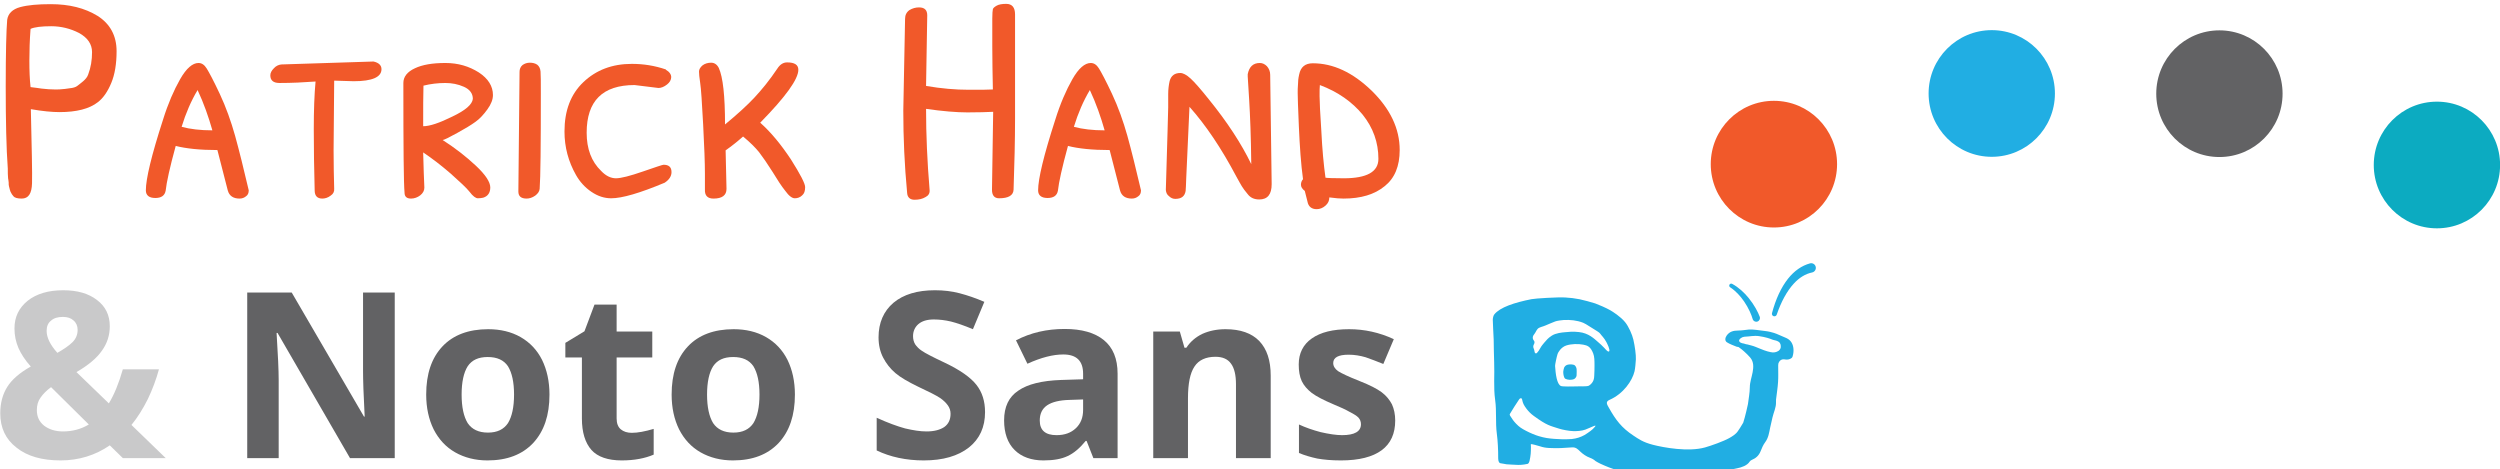 <?xml version="1.0" encoding="UTF-8" standalone="no"?>
<!DOCTYPE svg PUBLIC "-//W3C//DTD SVG 1.1//EN" "http://www.w3.org/Graphics/SVG/1.1/DTD/svg11.dtd">
<svg width="100%" height="100%" viewBox="0 0 570 107" version="1.1" xmlns="http://www.w3.org/2000/svg" xmlns:xlink="http://www.w3.org/1999/xlink" xml:space="preserve" style="fill-rule:evenodd;clip-rule:evenodd;stroke-linejoin:round;stroke-miterlimit:2;">
    <g transform="matrix(1,0,0,1,-42524.6,-23316.1)">
        <g transform="matrix(0.75,0,0,7.285,42089.6,19104.2)">
            <g transform="matrix(0.793,0,0,0.755,364.553,-8.076)">
                <g transform="matrix(0.509,0,0,0.078,-61.214,744.606)">
                    <g transform="matrix(222.666,0,0,156.313,647.202,514.078)">
                        <path d="M0.057,-0.102C0.052,-0.171 0.05,-0.264 0.05,-0.381C0.05,-0.498 0.052,-0.573 0.055,-0.608C0.058,-0.629 0.073,-0.644 0.099,-0.651C0.125,-0.658 0.159,-0.661 0.202,-0.661C0.265,-0.661 0.317,-0.648 0.361,-0.621C0.403,-0.594 0.425,-0.554 0.425,-0.501C0.425,-0.458 0.419,-0.422 0.407,-0.393C0.395,-0.364 0.38,-0.342 0.362,-0.328C0.333,-0.305 0.289,-0.294 0.232,-0.294C0.207,-0.294 0.175,-0.297 0.135,-0.304C0.138,-0.171 0.14,-0.087 0.139,-0.052C0.138,-0.017 0.127,-0 0.104,-0C0.089,-0 0.08,-0.003 0.076,-0.008C0.072,-0.013 0.069,-0.017 0.068,-0.02C0.067,-0.022 0.065,-0.025 0.064,-0.03C0.063,-0.035 0.062,-0.039 0.061,-0.042C0.06,-0.045 0.06,-0.049 0.06,-0.055C0.059,-0.061 0.059,-0.066 0.058,-0.069C0.057,-0.079 0.057,-0.09 0.057,-0.102ZM0.342,-0.498C0.342,-0.525 0.327,-0.547 0.298,-0.563C0.269,-0.578 0.237,-0.586 0.204,-0.586C0.171,-0.586 0.147,-0.583 0.134,-0.577C0.131,-0.538 0.13,-0.502 0.13,-0.469C0.13,-0.436 0.131,-0.406 0.134,-0.379C0.152,-0.377 0.164,-0.375 0.171,-0.374C0.188,-0.372 0.203,-0.371 0.216,-0.371C0.228,-0.371 0.236,-0.371 0.241,-0.372C0.245,-0.372 0.253,-0.373 0.266,-0.375C0.278,-0.376 0.287,-0.379 0.292,-0.383C0.297,-0.387 0.304,-0.392 0.312,-0.399C0.32,-0.406 0.326,-0.413 0.329,-0.422C0.338,-0.446 0.342,-0.471 0.342,-0.498Z" style="fill:rgb(241,89,42);fill-rule:nonzero;"/>
                    </g>
                    <g transform="matrix(222.666,0,0,156.313,754.304,514.078)">
                        <path d="M0.11,-0.027C0.107,-0.01 0.095,-0.002 0.075,-0.002C0.054,-0.002 0.043,-0.011 0.043,-0.028C0.043,-0.067 0.062,-0.147 0.101,-0.268C0.118,-0.323 0.138,-0.369 0.159,-0.406C0.18,-0.443 0.201,-0.461 0.221,-0.461C0.232,-0.461 0.241,-0.455 0.249,-0.442C0.257,-0.429 0.272,-0.401 0.293,-0.356C0.314,-0.311 0.331,-0.263 0.345,-0.213C0.359,-0.162 0.374,-0.101 0.391,-0.028C0.391,-0.019 0.388,-0.012 0.382,-0.008C0.376,-0.003 0.369,-0 0.36,-0C0.339,-0 0.325,-0.009 0.32,-0.028L0.285,-0.165C0.226,-0.165 0.179,-0.17 0.144,-0.179C0.124,-0.106 0.113,-0.055 0.11,-0.027ZM0.218,-0.369C0.196,-0.332 0.178,-0.29 0.164,-0.244C0.193,-0.236 0.228,-0.232 0.268,-0.232C0.255,-0.278 0.239,-0.324 0.218,-0.369Z" style="fill:rgb(241,89,42);fill-rule:nonzero;"/>
                    </g>
                    <g transform="matrix(222.666,0,0,156.313,852.278,514.078)">
                        <path d="M0.24,-0.401L0.238,-0.164C0.238,-0.115 0.239,-0.071 0.24,-0.034C0.241,-0.024 0.237,-0.016 0.228,-0.01C0.219,-0.003 0.209,-0 0.2,-0C0.183,-0 0.174,-0.009 0.174,-0.028C0.172,-0.101 0.171,-0.17 0.171,-0.236C0.171,-0.301 0.173,-0.355 0.177,-0.398C0.137,-0.395 0.096,-0.393 0.055,-0.393C0.034,-0.393 0.024,-0.402 0.024,-0.419C0.024,-0.427 0.028,-0.435 0.036,-0.443C0.043,-0.451 0.052,-0.455 0.061,-0.456L0.373,-0.466C0.391,-0.462 0.4,-0.453 0.4,-0.44C0.4,-0.413 0.369,-0.399 0.306,-0.399L0.24,-0.401Z" style="fill:rgb(241,89,42);fill-rule:nonzero;"/>
                    </g>
                    <g transform="matrix(222.666,0,0,156.313,948.024,514.078)">
                        <path d="M0.115,-0.037C0.115,-0.027 0.11,-0.018 0.101,-0.011C0.092,-0.004 0.081,-0 0.07,-0C0.055,-0 0.048,-0.007 0.048,-0.02C0.045,-0.051 0.044,-0.176 0.044,-0.393C0.044,-0.414 0.057,-0.431 0.083,-0.443C0.108,-0.455 0.142,-0.461 0.186,-0.461C0.229,-0.461 0.266,-0.45 0.299,-0.429C0.331,-0.408 0.347,-0.382 0.347,-0.352C0.347,-0.337 0.341,-0.321 0.328,-0.303C0.315,-0.285 0.302,-0.271 0.288,-0.261C0.273,-0.25 0.253,-0.238 0.226,-0.223C0.199,-0.208 0.183,-0.2 0.177,-0.199C0.219,-0.172 0.256,-0.143 0.289,-0.112C0.322,-0.081 0.338,-0.056 0.338,-0.038C0.338,-0.02 0.33,-0.008 0.314,-0.003C0.309,-0.002 0.303,-0.001 0.296,-0.001C0.289,-0.001 0.279,-0.008 0.268,-0.023C0.257,-0.037 0.235,-0.057 0.204,-0.085C0.173,-0.112 0.142,-0.136 0.111,-0.157C0.112,-0.104 0.114,-0.064 0.115,-0.038L0.115,-0.037ZM0.111,-0.246C0.133,-0.246 0.166,-0.257 0.21,-0.279C0.254,-0.3 0.277,-0.32 0.279,-0.339C0.279,-0.357 0.269,-0.371 0.249,-0.38C0.229,-0.389 0.208,-0.393 0.186,-0.393C0.161,-0.393 0.136,-0.39 0.112,-0.384C0.111,-0.352 0.111,-0.306 0.111,-0.246Z" style="fill:rgb(241,89,42);fill-rule:nonzero;"/>
                    </g>
                    <g transform="matrix(222.666,0,0,156.313,1037.09,514.078)">
                        <path d="M0.061,-0C0.042,-0 0.033,-0.008 0.033,-0.024L0.037,-0.431C0.037,-0.44 0.04,-0.448 0.047,-0.454C0.054,-0.459 0.062,-0.462 0.072,-0.462C0.081,-0.462 0.09,-0.46 0.097,-0.455C0.103,-0.45 0.107,-0.443 0.108,-0.432C0.109,-0.421 0.109,-0.396 0.109,-0.358C0.109,-0.18 0.108,-0.072 0.105,-0.033C0.104,-0.024 0.099,-0.017 0.09,-0.01C0.08,-0.003 0.07,-0 0.061,-0Z" style="fill:rgb(241,89,42);fill-rule:nonzero;"/>
                    </g>
                    <g transform="matrix(222.666,0,0,156.313,1070.49,514.078)">
                        <path d="M0.357,-0.376L0.276,-0.386C0.168,-0.386 0.114,-0.332 0.114,-0.224C0.114,-0.169 0.13,-0.126 0.163,-0.094C0.179,-0.077 0.196,-0.069 0.213,-0.069C0.23,-0.069 0.261,-0.077 0.304,-0.092C0.347,-0.107 0.371,-0.115 0.374,-0.115C0.392,-0.115 0.401,-0.107 0.401,-0.09C0.401,-0.076 0.393,-0.064 0.378,-0.054C0.295,-0.019 0.234,-0.001 0.197,-0.001C0.174,-0.001 0.152,-0.008 0.13,-0.023C0.108,-0.038 0.091,-0.057 0.078,-0.08C0.052,-0.126 0.039,-0.175 0.039,-0.228C0.039,-0.299 0.06,-0.355 0.103,-0.396C0.146,-0.437 0.2,-0.458 0.267,-0.458C0.306,-0.458 0.344,-0.452 0.382,-0.439L0.382,-0.438C0.394,-0.431 0.4,-0.422 0.4,-0.413C0.4,-0.404 0.395,-0.395 0.386,-0.388C0.376,-0.38 0.366,-0.376 0.357,-0.376Z" style="fill:rgb(241,89,42);fill-rule:nonzero;"/>
                    </g>
                    <g transform="matrix(222.666,0,0,156.313,1170.69,514.078)">
                        <path d="M0.064,-0.084C0.064,-0.12 0.062,-0.176 0.058,-0.252C0.054,-0.327 0.051,-0.374 0.048,-0.393C0.045,-0.412 0.044,-0.425 0.044,-0.432C0.044,-0.439 0.048,-0.446 0.056,-0.453C0.064,-0.459 0.074,-0.462 0.085,-0.462C0.096,-0.462 0.105,-0.456 0.111,-0.444C0.125,-0.413 0.132,-0.349 0.132,-0.252C0.173,-0.286 0.207,-0.317 0.232,-0.344C0.257,-0.371 0.283,-0.403 0.309,-0.442C0.318,-0.456 0.329,-0.463 0.342,-0.463C0.367,-0.463 0.38,-0.455 0.38,-0.438C0.38,-0.406 0.337,-0.346 0.251,-0.258C0.288,-0.225 0.322,-0.183 0.355,-0.133C0.387,-0.082 0.403,-0.051 0.403,-0.039C0.403,-0.026 0.4,-0.017 0.393,-0.011C0.386,-0.004 0.377,-0.001 0.368,-0.001C0.359,-0.001 0.348,-0.009 0.336,-0.026C0.323,-0.042 0.309,-0.064 0.292,-0.092C0.275,-0.119 0.26,-0.141 0.247,-0.158C0.234,-0.174 0.216,-0.192 0.193,-0.211C0.174,-0.194 0.154,-0.178 0.134,-0.164C0.136,-0.086 0.137,-0.042 0.137,-0.033C0.137,-0.011 0.122,-0 0.093,-0C0.073,-0 0.063,-0.01 0.064,-0.031L0.064,-0.084Z" style="fill:rgb(241,89,42);fill-rule:nonzero;"/>
                    </g>
                    <g transform="matrix(222.666,0,0,156.313,1322.1,514.078)">
                        <path d="M0.132,-0.383C0.184,-0.374 0.232,-0.37 0.275,-0.37C0.318,-0.37 0.346,-0.37 0.358,-0.371C0.357,-0.422 0.356,-0.47 0.356,-0.517L0.356,-0.612C0.356,-0.629 0.357,-0.639 0.358,-0.644C0.359,-0.648 0.364,-0.652 0.371,-0.656C0.378,-0.66 0.389,-0.662 0.403,-0.662C0.423,-0.662 0.433,-0.65 0.433,-0.626L0.433,-0.272C0.433,-0.199 0.431,-0.118 0.428,-0.03C0.427,-0.011 0.411,-0.001 0.379,-0.001C0.363,-0.001 0.355,-0.011 0.355,-0.03L0.359,-0.295C0.338,-0.294 0.309,-0.293 0.272,-0.293C0.235,-0.293 0.188,-0.297 0.132,-0.305C0.132,-0.217 0.136,-0.125 0.144,-0.029C0.145,-0.018 0.14,-0.01 0.13,-0.005C0.12,0.001 0.108,0.004 0.093,0.004C0.078,0.004 0.069,-0.004 0.068,-0.019C0.059,-0.114 0.055,-0.207 0.055,-0.299L0.061,-0.611C0.061,-0.624 0.066,-0.634 0.076,-0.641C0.086,-0.647 0.097,-0.65 0.108,-0.65C0.127,-0.65 0.136,-0.641 0.136,-0.623L0.132,-0.383Z" style="fill:rgb(241,89,42);fill-rule:nonzero;"/>
                    </g>
                    <g transform="matrix(222.666,0,0,156.313,1426.31,514.078)">
                        <path d="M0.11,-0.027C0.107,-0.01 0.095,-0.002 0.075,-0.002C0.054,-0.002 0.043,-0.011 0.043,-0.028C0.043,-0.067 0.062,-0.147 0.101,-0.268C0.118,-0.323 0.138,-0.369 0.159,-0.406C0.18,-0.443 0.201,-0.461 0.221,-0.461C0.232,-0.461 0.241,-0.455 0.249,-0.442C0.257,-0.429 0.272,-0.401 0.293,-0.356C0.314,-0.311 0.331,-0.263 0.345,-0.213C0.359,-0.162 0.374,-0.101 0.391,-0.028C0.391,-0.019 0.388,-0.012 0.382,-0.008C0.376,-0.003 0.369,-0 0.36,-0C0.339,-0 0.325,-0.009 0.32,-0.028L0.285,-0.165C0.226,-0.165 0.179,-0.17 0.144,-0.179C0.124,-0.106 0.113,-0.055 0.11,-0.027ZM0.218,-0.369C0.196,-0.332 0.178,-0.29 0.164,-0.244C0.193,-0.236 0.228,-0.232 0.268,-0.232C0.255,-0.278 0.239,-0.324 0.218,-0.369Z" style="fill:rgb(241,89,42);fill-rule:nonzero;"/>
                    </g>
                    <g transform="matrix(222.666,0,0,156.313,1524.28,514.078)">
                        <path d="M0.115,-0.312L0.104,-0.069C0.103,-0.048 0.103,-0.033 0.102,-0.026C0.099,-0.008 0.088,0.001 0.067,0.001C0.059,0.001 0.052,-0.002 0.046,-0.008C0.039,-0.013 0.036,-0.02 0.035,-0.029C0.04,-0.202 0.043,-0.296 0.043,-0.31L0.043,-0.355C0.043,-0.372 0.045,-0.387 0.048,-0.4C0.053,-0.418 0.065,-0.427 0.084,-0.427C0.093,-0.427 0.105,-0.421 0.119,-0.408C0.133,-0.395 0.153,-0.372 0.18,-0.338C0.243,-0.26 0.291,-0.186 0.324,-0.117C0.323,-0.212 0.32,-0.284 0.317,-0.334C0.314,-0.383 0.312,-0.41 0.312,-0.415L0.312,-0.423C0.317,-0.448 0.33,-0.461 0.353,-0.461C0.362,-0.461 0.37,-0.457 0.377,-0.45C0.384,-0.442 0.388,-0.432 0.388,-0.421L0.393,-0.049C0.393,-0.014 0.379,0.003 0.351,0.003C0.334,0.003 0.321,-0.003 0.312,-0.015C0.303,-0.026 0.296,-0.035 0.292,-0.042C0.288,-0.049 0.282,-0.059 0.274,-0.074C0.223,-0.171 0.17,-0.25 0.115,-0.312Z" style="fill:rgb(241,89,42);fill-rule:nonzero;"/>
                    </g>
                    <g transform="matrix(222.666,0,0,156.313,1622.26,514.078)">
                        <path d="M0.065,-0.026C0.056,-0.033 0.052,-0.04 0.052,-0.047C0.052,-0.054 0.054,-0.06 0.059,-0.066C0.052,-0.117 0.048,-0.177 0.045,-0.244C0.042,-0.311 0.041,-0.349 0.041,-0.359C0.041,-0.368 0.041,-0.377 0.042,-0.388C0.042,-0.398 0.043,-0.409 0.046,-0.422C0.051,-0.447 0.066,-0.46 0.092,-0.46C0.161,-0.46 0.227,-0.429 0.291,-0.367C0.354,-0.305 0.386,-0.238 0.386,-0.165C0.386,-0.11 0.369,-0.069 0.335,-0.042C0.301,-0.014 0.255,-0 0.196,-0C0.185,-0 0.169,-0.001 0.148,-0.004C0.148,0.007 0.144,0.016 0.135,0.024C0.126,0.032 0.116,0.036 0.105,0.036C0.088,0.036 0.077,0.027 0.074,0.01L0.065,-0.026ZM0.116,-0.386C0.115,-0.379 0.115,-0.366 0.115,-0.348C0.115,-0.33 0.117,-0.29 0.121,-0.229C0.124,-0.167 0.129,-0.114 0.135,-0.071C0.14,-0.07 0.161,-0.069 0.197,-0.069C0.275,-0.069 0.314,-0.091 0.314,-0.135C0.314,-0.191 0.296,-0.241 0.261,-0.285C0.225,-0.329 0.177,-0.363 0.116,-0.386Z" style="fill:rgb(241,89,42);fill-rule:nonzero;"/>
                    </g>
                    <g transform="matrix(175.513,0,0,123.212,647.202,652.001)">
                        <path d="M0.75,-0L0.566,-0L0.51,-0.055C0.448,-0.012 0.377,0.01 0.299,0.01C0.219,0.01 0.156,-0.008 0.11,-0.045C0.063,-0.081 0.04,-0.131 0.04,-0.193C0.04,-0.237 0.05,-0.275 0.07,-0.307C0.089,-0.338 0.123,-0.368 0.171,-0.395C0.146,-0.423 0.129,-0.45 0.118,-0.475C0.107,-0.501 0.101,-0.529 0.101,-0.559C0.101,-0.609 0.12,-0.648 0.158,-0.679C0.196,-0.709 0.247,-0.724 0.31,-0.724C0.371,-0.724 0.419,-0.71 0.455,-0.682C0.492,-0.654 0.51,-0.616 0.51,-0.569C0.51,-0.53 0.499,-0.495 0.476,-0.463C0.454,-0.431 0.417,-0.4 0.367,-0.371L0.506,-0.236C0.529,-0.274 0.549,-0.323 0.566,-0.383L0.721,-0.383C0.709,-0.339 0.693,-0.296 0.673,-0.254C0.652,-0.212 0.629,-0.175 0.603,-0.143L0.75,-0ZM0.197,-0.207C0.197,-0.179 0.207,-0.157 0.228,-0.14C0.249,-0.124 0.276,-0.115 0.309,-0.115C0.35,-0.115 0.387,-0.125 0.42,-0.145L0.258,-0.306C0.239,-0.292 0.224,-0.277 0.213,-0.261C0.202,-0.246 0.197,-0.228 0.197,-0.207ZM0.372,-0.553C0.372,-0.57 0.366,-0.584 0.354,-0.594C0.343,-0.604 0.328,-0.609 0.309,-0.609C0.287,-0.609 0.27,-0.604 0.258,-0.593C0.245,-0.583 0.239,-0.568 0.239,-0.549C0.239,-0.52 0.254,-0.489 0.285,-0.454C0.313,-0.47 0.335,-0.485 0.35,-0.5C0.365,-0.515 0.372,-0.533 0.372,-0.553Z" style="fill:rgb(201,201,202);fill-rule:nonzero;"/>
                    </g>
                    <g transform="matrix(175.513,0,0,123.212,824.429,652.001)">
                        <path d="M0.723,-0L0.531,-0L0.22,-0.54L0.216,-0.54C0.222,-0.445 0.225,-0.377 0.225,-0.336L0.225,-0L0.09,-0L0.09,-0.714L0.281,-0.714L0.591,-0.179L0.594,-0.179C0.589,-0.272 0.587,-0.338 0.587,-0.376L0.587,-0.714L0.723,-0.714L0.723,-0Z" style="fill:rgb(98,98,100);fill-rule:nonzero;"/>
                    </g>
                    <g transform="matrix(175.513,0,0,123.212,967.12,652.001)">
                        <path d="M0.197,-0.274C0.197,-0.22 0.206,-0.179 0.223,-0.151C0.241,-0.124 0.27,-0.11 0.31,-0.11C0.35,-0.11 0.378,-0.124 0.396,-0.151C0.413,-0.179 0.422,-0.22 0.422,-0.274C0.422,-0.328 0.413,-0.368 0.396,-0.396C0.378,-0.423 0.349,-0.436 0.309,-0.436C0.269,-0.436 0.241,-0.423 0.223,-0.396C0.206,-0.369 0.197,-0.328 0.197,-0.274ZM0.574,-0.274C0.574,-0.185 0.551,-0.116 0.504,-0.065C0.457,-0.015 0.392,0.01 0.308,0.01C0.256,0.01 0.209,-0.002 0.169,-0.025C0.129,-0.048 0.099,-0.081 0.077,-0.124C0.056,-0.167 0.045,-0.217 0.045,-0.274C0.045,-0.363 0.068,-0.432 0.115,-0.482C0.161,-0.531 0.227,-0.556 0.311,-0.556C0.363,-0.556 0.41,-0.545 0.45,-0.522C0.49,-0.499 0.521,-0.466 0.542,-0.424C0.563,-0.381 0.574,-0.331 0.574,-0.274Z" style="fill:rgb(98,98,100);fill-rule:nonzero;"/>
                    </g>
                    <g transform="matrix(175.513,0,0,123.212,1075.79,652.001)">
                        <path d="M0.308,-0.109C0.334,-0.109 0.365,-0.115 0.402,-0.126L0.402,-0.015C0.365,0.001 0.319,0.01 0.265,0.01C0.206,0.01 0.162,-0.005 0.135,-0.035C0.108,-0.066 0.094,-0.111 0.094,-0.171L0.094,-0.434L0.023,-0.434L0.023,-0.497L0.105,-0.547L0.148,-0.662L0.243,-0.662L0.243,-0.546L0.396,-0.546L0.396,-0.434L0.243,-0.434L0.243,-0.171C0.243,-0.15 0.249,-0.134 0.261,-0.124C0.273,-0.114 0.289,-0.109 0.308,-0.109Z" style="fill:rgb(98,98,100);fill-rule:nonzero;"/>
                    </g>
                    <g transform="matrix(175.513,0,0,123.212,1151.97,652.001)">
                        <path d="M0.197,-0.274C0.197,-0.22 0.206,-0.179 0.223,-0.151C0.241,-0.124 0.27,-0.11 0.31,-0.11C0.35,-0.11 0.378,-0.124 0.396,-0.151C0.413,-0.179 0.422,-0.22 0.422,-0.274C0.422,-0.328 0.413,-0.368 0.396,-0.396C0.378,-0.423 0.349,-0.436 0.309,-0.436C0.269,-0.436 0.241,-0.423 0.223,-0.396C0.206,-0.369 0.197,-0.328 0.197,-0.274ZM0.574,-0.274C0.574,-0.185 0.551,-0.116 0.504,-0.065C0.457,-0.015 0.392,0.01 0.308,0.01C0.256,0.01 0.209,-0.002 0.169,-0.025C0.129,-0.048 0.099,-0.081 0.077,-0.124C0.056,-0.167 0.045,-0.217 0.045,-0.274C0.045,-0.363 0.068,-0.432 0.115,-0.482C0.161,-0.531 0.227,-0.556 0.311,-0.556C0.363,-0.556 0.41,-0.545 0.45,-0.522C0.49,-0.499 0.521,-0.466 0.542,-0.424C0.563,-0.381 0.574,-0.331 0.574,-0.274Z" style="fill:rgb(98,98,100);fill-rule:nonzero;"/>
                    </g>
                    <g transform="matrix(175.513,0,0,123.212,1306.23,652.001)">
                        <path d="M0.511,-0.198C0.511,-0.134 0.488,-0.083 0.442,-0.046C0.395,-0.009 0.331,0.01 0.248,0.01C0.172,0.01 0.104,-0.005 0.046,-0.033L0.046,-0.174C0.094,-0.152 0.135,-0.137 0.168,-0.128C0.202,-0.12 0.232,-0.115 0.26,-0.115C0.293,-0.115 0.318,-0.122 0.336,-0.134C0.354,-0.147 0.363,-0.166 0.363,-0.191C0.363,-0.205 0.359,-0.217 0.351,-0.228C0.343,-0.239 0.332,-0.25 0.317,-0.26C0.302,-0.27 0.271,-0.286 0.224,-0.308C0.181,-0.329 0.148,-0.348 0.126,-0.367C0.104,-0.386 0.087,-0.408 0.074,-0.433C0.061,-0.458 0.054,-0.487 0.054,-0.521C0.054,-0.584 0.076,-0.634 0.118,-0.67C0.161,-0.706 0.22,-0.724 0.296,-0.724C0.333,-0.724 0.368,-0.72 0.402,-0.711C0.436,-0.702 0.471,-0.69 0.508,-0.674L0.459,-0.556C0.421,-0.572 0.389,-0.583 0.365,-0.589C0.34,-0.595 0.315,-0.598 0.291,-0.598C0.262,-0.598 0.24,-0.591 0.225,-0.578C0.21,-0.565 0.202,-0.547 0.202,-0.526C0.202,-0.513 0.205,-0.501 0.211,-0.491C0.218,-0.481 0.227,-0.471 0.241,-0.462C0.254,-0.453 0.286,-0.436 0.337,-0.412C0.404,-0.38 0.449,-0.348 0.474,-0.316C0.499,-0.284 0.511,-0.245 0.511,-0.198Z" style="fill:rgb(98,98,100);fill-rule:nonzero;"/>
                    </g>
                    <g transform="matrix(175.513,0,0,123.212,1402.9,652.001)">
                        <path d="M0.425,-0L0.396,-0.074L0.392,-0.074C0.367,-0.043 0.341,-0.021 0.315,-0.009C0.288,0.004 0.254,0.01 0.211,0.01C0.159,0.01 0.117,-0.005 0.087,-0.035C0.057,-0.065 0.042,-0.108 0.042,-0.163C0.042,-0.221 0.062,-0.264 0.103,-0.291C0.143,-0.319 0.204,-0.334 0.286,-0.337L0.381,-0.34L0.381,-0.364C0.381,-0.419 0.353,-0.447 0.296,-0.447C0.252,-0.447 0.201,-0.434 0.142,-0.407L0.093,-0.508C0.156,-0.541 0.225,-0.557 0.302,-0.557C0.375,-0.557 0.431,-0.541 0.47,-0.509C0.509,-0.477 0.529,-0.429 0.529,-0.364L0.529,-0L0.425,-0ZM0.381,-0.253L0.323,-0.251C0.28,-0.25 0.248,-0.242 0.227,-0.228C0.205,-0.213 0.195,-0.191 0.195,-0.162C0.195,-0.12 0.219,-0.099 0.267,-0.099C0.302,-0.099 0.329,-0.109 0.35,-0.129C0.371,-0.149 0.381,-0.175 0.381,-0.208L0.381,-0.253Z" style="fill:rgb(98,98,100);fill-rule:nonzero;"/>
                    </g>
                    <g transform="matrix(175.513,0,0,123.212,1508.91,652.001)">
                        <path d="M0.582,-0L0.433,-0L0.433,-0.319C0.433,-0.358 0.426,-0.388 0.412,-0.407C0.398,-0.427 0.376,-0.437 0.345,-0.437C0.304,-0.437 0.273,-0.423 0.255,-0.395C0.236,-0.367 0.227,-0.321 0.227,-0.257L0.227,-0L0.078,-0L0.078,-0.546L0.192,-0.546L0.212,-0.476L0.22,-0.476C0.237,-0.502 0.26,-0.522 0.289,-0.536C0.318,-0.549 0.351,-0.556 0.388,-0.556C0.452,-0.556 0.5,-0.539 0.533,-0.505C0.566,-0.47 0.582,-0.421 0.582,-0.356L0.582,-0Z" style="fill:rgb(98,98,100);fill-rule:nonzero;"/>
                    </g>
                    <g transform="matrix(175.513,0,0,123.212,1624.27,652.001)">
                        <path d="M0.459,-0.162C0.459,-0.106 0.44,-0.063 0.401,-0.034C0.362,-0.005 0.304,0.01 0.226,0.01C0.186,0.01 0.153,0.007 0.125,0.002C0.097,-0.004 0.07,-0.012 0.046,-0.022L0.046,-0.145C0.074,-0.132 0.105,-0.121 0.139,-0.112C0.174,-0.104 0.205,-0.099 0.231,-0.099C0.285,-0.099 0.312,-0.115 0.312,-0.146C0.312,-0.158 0.308,-0.167 0.301,-0.175C0.294,-0.182 0.282,-0.19 0.264,-0.199C0.247,-0.209 0.223,-0.22 0.194,-0.232C0.152,-0.25 0.121,-0.266 0.101,-0.281C0.082,-0.296 0.067,-0.313 0.058,-0.332C0.049,-0.352 0.045,-0.375 0.045,-0.404C0.045,-0.452 0.064,-0.49 0.101,-0.516C0.139,-0.543 0.192,-0.556 0.261,-0.556C0.327,-0.556 0.391,-0.542 0.453,-0.513L0.408,-0.406C0.381,-0.417 0.355,-0.427 0.332,-0.435C0.308,-0.442 0.284,-0.446 0.259,-0.446C0.215,-0.446 0.193,-0.434 0.193,-0.41C0.193,-0.397 0.2,-0.385 0.214,-0.375C0.228,-0.366 0.259,-0.351 0.307,-0.332C0.35,-0.315 0.381,-0.299 0.401,-0.284C0.421,-0.269 0.435,-0.251 0.445,-0.232C0.454,-0.212 0.459,-0.189 0.459,-0.162Z" style="fill:rgb(98,98,100);fill-rule:nonzero;"/>
                    </g>
                </g>
                <g transform="matrix(0.81,0,0,0.088,953.52,792.92)">
                    <path d="M0,-25.929C-0.923,-26.569 -2.101,-26.599 -2.815,-26.879C-4.368,-27.489 -5.975,-28.079 -9.279,-28.569C-11.678,-28.919 -13.942,-28.359 -15.277,-28.349C-16.66,-28.339 -17.812,-28.019 -18.602,-26.849C-18.733,-26.649 -18.735,-26.299 -18.609,-26.099C-17.934,-25.019 -16.641,-25.289 -15.671,-24.829C-15.396,-24.699 -15.052,-24.729 -14.746,-24.649C-14.087,-24.489 -13.438,-24.269 -12.772,-24.129C-12.372,-24.049 -11.251,-23.659 -10.891,-23.499C-9.307,-22.819 -8.42,-22.539 -6.821,-21.889C-5.847,-21.489 -4.798,-21.279 -3.77,-21.029C-2.327,-20.689 -1.116,-20.939 -0.013,-21.649C0.417,-21.929 0.953,-22.669 1.001,-23.189C1.096,-24.219 0.994,-25.259 0,-25.929M-22.906,-51.558C-20.242,-49.828 -18.057,-47.398 -16.336,-44.908C-14.203,-41.818 -12.834,-38.629 -12.259,-36.569C-11.959,-35.638 -10.965,-35.129 -10.04,-35.429C-9.114,-35.729 -8.606,-36.729 -8.906,-37.649C-9.735,-39.888 -11.528,-43.308 -14.178,-46.538C-16.281,-49.088 -18.891,-51.538 -21.951,-53.178C-22.398,-53.438 -22.976,-53.288 -23.238,-52.848C-23.502,-52.398 -23.354,-51.818 -22.906,-51.558M-0.871,-38.728C1.187,-44.708 3.896,-49.738 7.208,-53.328C9.755,-56.088 12.67,-57.918 15.932,-58.577C17.115,-58.858 17.848,-60.048 17.567,-61.227C17.286,-62.408 16.098,-63.137 14.915,-62.858C10.924,-61.767 7.409,-59.307 4.49,-55.658C1.212,-51.558 -1.367,-45.988 -3.119,-39.418C-3.309,-38.788 -2.958,-38.138 -2.338,-37.949C-1.717,-37.759 -1.061,-38.109 -0.871,-38.728M-95.604,-10.158C-95.573,-10.684 -95.557,-11.314 -95.56,-11.84C-95.564,-12.564 -95.56,-13.21 -95.772,-13.751C-96.217,-14.882 -96.729,-15.029 -97.391,-15.157C-98.198,-15.314 -99.336,-15.288 -100.138,-15.019C-100.974,-14.739 -101.446,-13.908 -101.524,-13.664C-101.688,-13.153 -101.931,-12.271 -101.93,-11.736C-101.929,-10.477 -101.596,-8.882 -100.966,-8.501C-100.543,-8.246 -99.604,-7.997 -98.968,-7.997C-97.89,-7.997 -96.95,-8.135 -96.445,-8.573C-95.706,-9.214 -95.622,-9.839 -95.604,-10.158M-80.188,-21.424C-79.605,-22.045 -81.136,-25.068 -81.529,-25.795C-82.644,-27.856 -83.724,-28.721 -84.381,-29.66C-84.748,-30.185 -85.375,-30.575 -85.938,-30.941C-87.258,-31.8 -88.603,-32.619 -89.951,-33.432C-90.794,-33.94 -91.617,-34.519 -92.525,-34.874C-95.486,-36.031 -98.586,-36.316 -101.746,-36.157C-102.283,-36.13 -104.932,-35.828 -105.745,-35.481C-107.289,-34.823 -108.88,-34.268 -110.402,-33.562C-111.596,-33.009 -113.276,-32.815 -114.028,-31.988C-114.692,-31.258 -115.014,-30.255 -115.64,-29.496C-116.585,-28.351 -116.58,-27.335 -115.65,-26.186C-115.444,-25.931 -115.52,-25.229 -115.7,-24.928C-116.251,-24.012 -116.187,-23.319 -115.895,-22.721C-115.734,-22.394 -115.541,-21.683 -115.519,-21.329C-115.469,-20.533 -114.855,-20.136 -114.329,-20.699C-113.836,-21.229 -113.325,-21.881 -112.794,-22.911C-112.353,-23.766 -111.399,-24.959 -110.915,-25.481C-109.687,-26.806 -109.338,-27.495 -107.348,-28.788C-105.445,-30.024 -102.507,-30.295 -101.082,-30.413C-98.791,-30.603 -97.638,-30.82 -94.507,-30.487C-89.888,-29.995 -87.288,-27.354 -85.478,-25.81C-84.52,-24.993 -83.44,-24.028 -82.445,-22.964C-81.786,-22.26 -80.696,-20.883 -80.188,-21.424M-87.254,-9.909C-87.165,-11.451 -87.117,-13.296 -87.126,-14.836C-87.139,-16.958 -87.125,-18.849 -87.749,-20.435C-89.052,-23.748 -90.551,-24.178 -92.49,-24.555C-94.856,-25.015 -98.189,-24.937 -100.537,-24.151C-102.987,-23.33 -104.371,-20.896 -104.601,-20.18C-105.081,-18.683 -105.822,-15.058 -105.788,-14.533C-105.551,-10.851 -104.977,-5.83 -102.964,-5.055C-102.174,-4.751 -97.286,-4.835 -96.591,-4.875C-94.475,-4.996 -90.594,-4.698 -89.72,-5.265C-87.317,-6.825 -87.308,-8.975 -87.254,-9.909M-87.751,13.9C-88.603,14.198 -90.197,15.028 -91.467,15.469C-93.284,16.129 -95.687,16.207 -97.018,16.187C-99.114,16.155 -102.445,15.485 -103.817,15.038C-108.246,13.594 -109.498,13.639 -115.891,9.001C-117.262,8.007 -118.377,6.897 -119.38,5.56C-120.595,3.939 -120.954,3.047 -121.186,2.155C-121.344,1.545 -121.417,0.823 -121.739,0.718C-122.319,0.53 -122.668,1.039 -122.921,1.412C-124.396,3.591 -125.815,5.809 -127.164,8.068C-127.345,8.37 -127.206,8.719 -127.067,8.943C-126.102,10.511 -125.328,11.558 -124.241,12.679C-122.747,14.221 -121.729,14.903 -119.424,16.093C-117.422,17.129 -115.165,18.052 -113.469,18.551C-110.679,19.373 -108.947,19.612 -106.296,19.82C-104.363,19.972 -101.301,20.138 -97.887,19.908C-95.461,19.63 -93.698,19.021 -91.808,17.996C-90.835,17.468 -89.976,16.736 -89.045,16.126C-88.44,15.73 -87.434,14.781 -86.925,14.134C-86.147,13.146 -87.421,13.784 -87.751,13.9M6.554,-18.789C6.363,-18.24 5.521,-17.799 4.689,-17.599C4.22,-17.49 3.644,-17.47 3.145,-17.569C1.488,-17.909 0.444,-17.179 -0.093,-15.72C-0.224,-15.36 -0.187,-14.36 -0.19,-14.2C-0.203,-11.45 -0.084,-9.71 -0.254,-6.98C-0.424,-4.2 -0.888,-1.45 -1.213,1.31C-1.249,1.64 -1.244,2.17 -1.231,2.5C-1.123,5.06 -2.36,7.33 -2.9,9.749C-3.257,11.349 -3.666,12.929 -3.995,14.539C-4.486,16.929 -4.792,19.329 -6.356,21.409C-7.315,22.679 -7.95,24.229 -8.554,25.729C-9.359,27.699 -10.76,28.959 -12.686,29.738C-13.074,29.899 -13.485,30.198 -13.699,30.539C-14.838,32.399 -17.592,33.288 -19.595,33.678C-21.538,34.049 -24.853,34.768 -26.169,35.058C-28.652,35.589 -31.602,36.378 -32.527,36.478C-34.975,36.748 -40.604,36.698 -43.506,36.998C-45.411,37.188 -47.797,36.998 -55.084,36.998C-62.27,36.998 -65.666,37.208 -76.609,34.459C-78.841,33.899 -81.373,32.888 -84.269,31.569C-84.59,31.419 -86.356,30.529 -86.621,30.299C-87.405,29.609 -88.202,29.129 -89.251,28.749C-90.943,28.139 -92.573,27.049 -93.887,25.789C-95.006,24.729 -95.856,23.769 -97.61,23.829C-101.945,24.119 -104.066,24.349 -108.688,24.119C-110.167,24.039 -111.409,23.849 -113.003,23.309C-113.85,23.029 -117.035,22.159 -117.212,22.309C-117.336,22.409 -117.21,23.289 -117.212,23.609C-117.238,26.149 -117.259,27.419 -117.898,30.339C-117.98,30.709 -118.359,31.519 -118.778,31.609C-121.1,32.109 -122.904,32.178 -124.55,32.038C-125.121,31.978 -127.494,31.939 -128.718,31.808C-129.738,31.698 -130.739,31.379 -131.739,31.289C-132.155,31.238 -132.719,30.468 -132.711,29.029C-132.683,25.009 -132.914,20.689 -133.346,17.469C-134.071,12.099 -133.397,6.779 -134.143,1.54C-134.991,-4.42 -134.369,-10.34 -134.619,-16.269C-134.824,-21.049 -134.719,-22.259 -134.848,-27.039C-134.901,-28.919 -135.267,-34.369 -135.267,-36.249C-135.267,-37.319 -134.904,-38.348 -134.575,-38.768C-131.875,-42.188 -124.861,-44.408 -116.96,-45.978C-115.155,-46.338 -104.503,-46.988 -101.001,-46.778C-98.73,-46.658 -96.453,-46.398 -94.222,-45.948C-92.597,-45.618 -88.396,-44.518 -86.809,-43.978C-85.392,-43.498 -81.545,-41.835 -79.71,-40.783C-78.473,-40.073 -74.842,-37.804 -72.66,-35.168C-70.963,-33.116 -69.307,-29.349 -68.733,-26.908C-68.03,-23.916 -67.434,-19.575 -67.552,-17.596C-67.637,-16.156 -67.851,-13.38 -68.187,-11.986C-69.264,-7.509 -73.448,-1.395 -80.058,1.474C-82.104,2.362 -81.146,3.721 -80.333,5.157C-77.055,10.947 -74.351,14.578 -68.656,18.319C-66.327,19.849 -64.201,21.409 -59.476,22.619C-54.343,23.939 -42.698,26.059 -34.813,23.859C-31.928,23.059 -25.989,20.939 -23.374,19.469C-21.993,18.689 -20.222,17.639 -19.278,16.199C-18.913,15.639 -17.689,13.929 -16.74,12.199C-15.909,9.729 -14.553,3.84 -14.504,3.43C-14.188,0.81 -13.643,-1.8 -13.625,-4.42C-13.608,-6.92 -12.731,-9.17 -12.293,-11.55C-11.85,-13.94 -11.681,-16.47 -13.485,-18.539C-14.361,-19.539 -15.337,-20.469 -16.323,-21.359C-17.113,-22.079 -17.97,-22.739 -18.844,-23.349C-19.121,-23.549 -19.579,-23.459 -19.91,-23.599C-21.448,-24.249 -23.083,-24.769 -24.464,-25.669C-25.567,-26.379 -25.318,-27.849 -24.521,-28.919C-23.158,-30.759 -21.354,-31.179 -19.195,-31.199C-17.145,-31.229 -16.359,-31.449 -14.103,-31.669C-12.267,-31.849 -9.122,-31.289 -6.554,-30.999C-3.003,-30.619 -0.532,-29.459 -0.532,-29.459C1.083,-28.799 2.856,-28.039 3.697,-27.649C5.883,-26.649 6.859,-24.769 7.037,-22.539C7.138,-21.289 6.957,-19.959 6.554,-18.789" style="fill:rgb(33,174,227);"/>
                </g>
                <g transform="matrix(0.773,0,0,0.56,227.371,254.582)">
                    <g transform="matrix(0.775,0,0,0.116,-2528.34,521.552)">
                        <circle cx="4471.49" cy="3642.64" r="40.417" style="fill:rgb(241,89,42);"/>
                    </g>
                    <g transform="matrix(0.775,0,0,0.116,-2420.3,516.32)">
                        <circle cx="4471.49" cy="3642.64" r="40.417" style="fill:rgb(33,174,227);"/>
                    </g>
                    <g transform="matrix(0.775,0,0,0.116,-2307.4,516.336)">
                        <circle cx="4471.49" cy="3642.64" r="40.417" style="fill:rgb(98,98,100);"/>
                    </g>
                    <g transform="matrix(0.775,0,0,0.116,-2199.53,521.614)">
                        <circle cx="4471.49" cy="3642.64" r="40.417" style="fill:rgb(12,171,193);"/>
                    </g>
                </g>
            </g>
        </g>
    </g>
</svg>
